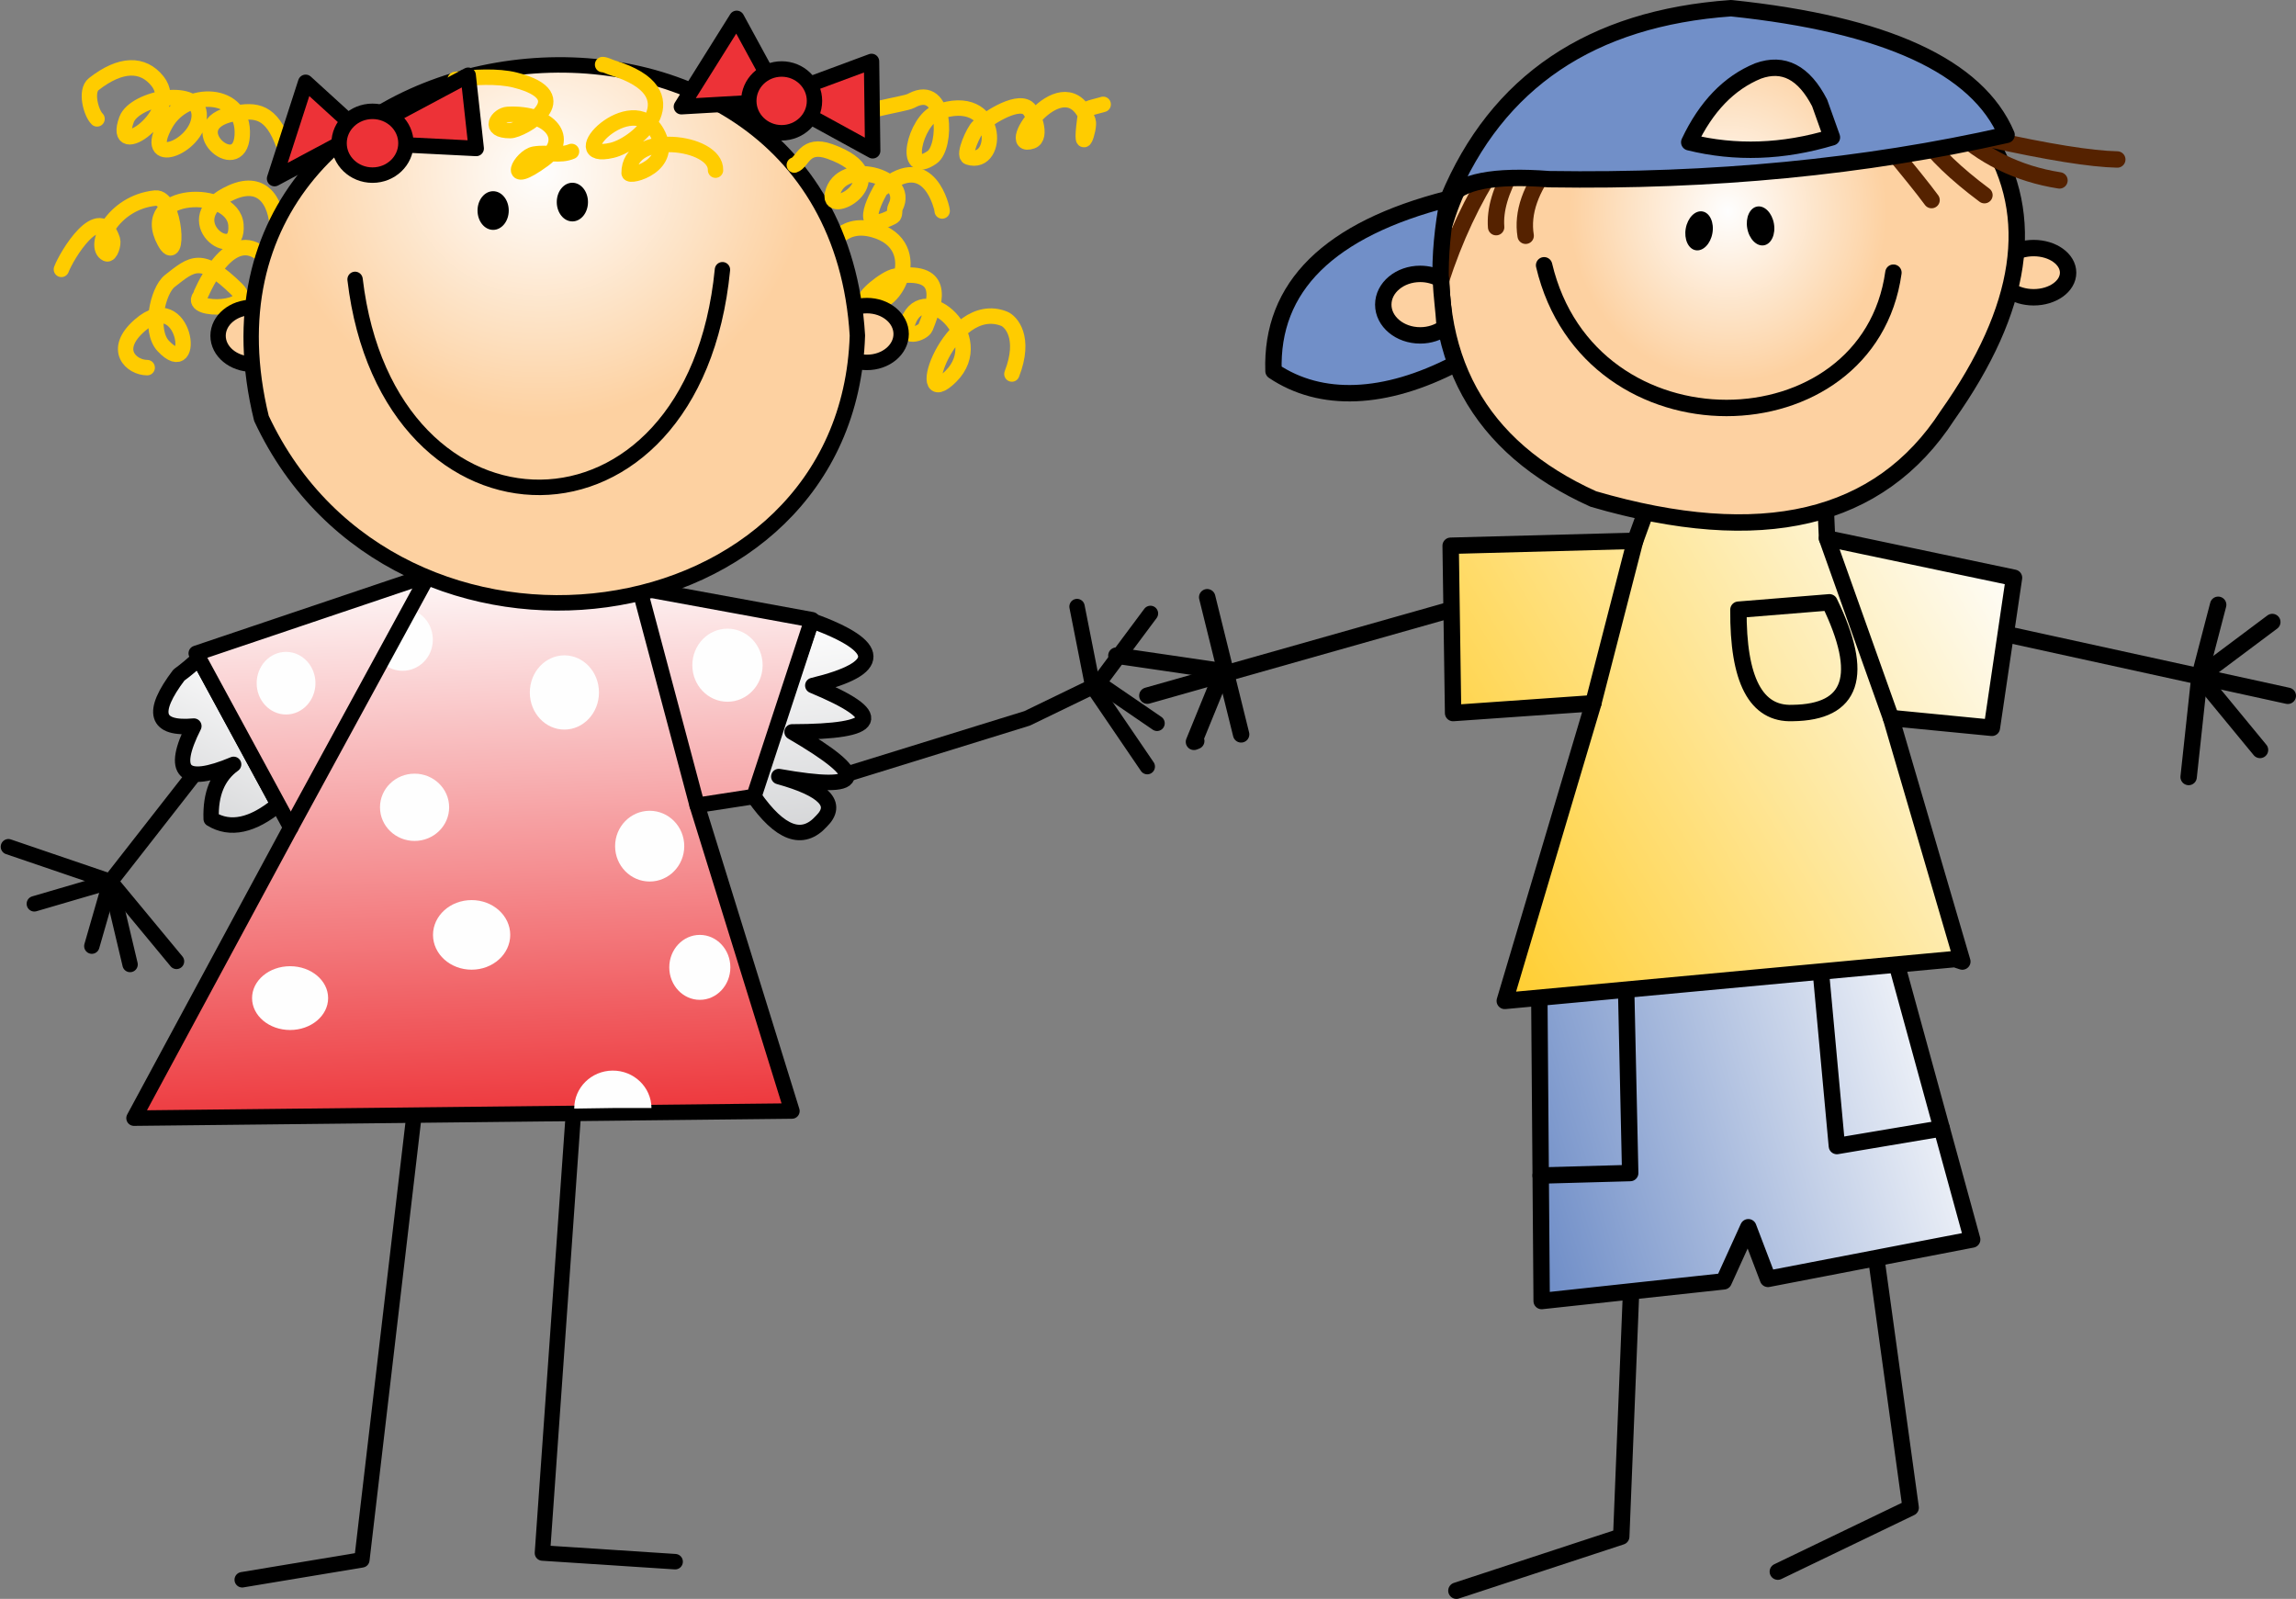<?xml version="1.0" encoding="UTF-8" standalone="no"?>
<svg
   width="700"
   height="487.439"
   style="fill-rule:evenodd"
   viewBox="0 0 1313.235 914.461"
   id="svg2"
   version="1.1"
   sodipodi:docname="Álló kisfiú.svg"
   inkscape:export-filename="../../../../../../../Desktop/Álló kisfiú.webp"
   inkscape:export-xdpi="26.950819"
   inkscape:export-ydpi="26.950819"
   inkscape:version="1.3.2 (091e20e, 2023-11-25)"
   xmlns:inkscape="http://www.inkscape.org/namespaces/inkscape"
   xmlns:sodipodi="http://sodipodi.sourceforge.net/DTD/sodipodi-0.dtd"
   xmlns:xlink="http://www.w3.org/1999/xlink"
   xmlns="http://www.w3.org/2000/svg"
   xmlns:svg="http://www.w3.org/2000/svg">
  <rect x="0" y="0" width="1313.235" height="914.461" fill="#808080" stroke="none"/>
  <sodipodi:namedview
     id="namedview1"
     pagecolor="#ffffff"
     bordercolor="#000000"
     borderopacity="0.25"
     inkscape:showpageshadow="2"
     inkscape:pageopacity="0.0"
     inkscape:pagecheckerboard="0"
     inkscape:deskcolor="#d1d1d1"
     inkscape:zoom="1.0979175"
     inkscape:cx="412.59932"
     inkscape:cy="347.02062"
     inkscape:window-width="1920"
     inkscape:window-height="1147"
     inkscape:window-x="0"
     inkscape:window-y="25"
     inkscape:window-maximized="1"
     inkscape:current-layer="svg2" />
  <defs
     id="defs4">
    <style
       type="text/css"
       id="style6"> .str2 {stroke:#373435;stroke-width:1.329} .str4 {stroke:#373435;stroke-width:3.324} .str1 {stroke:#373435;stroke-width:6.647} .str3 {stroke:#373435;stroke-width:9.971} .str0 {stroke:#A45E4D;stroke-width:13.295} .fil1 {fill:none} .fil5 {fill:#373435} .fil6 {fill:#00A859} .fil0 {fill:#848688} .fil2 {fill:#FDD1A1} .fil7 {fill:url(#id0)} .fil3 {fill:url(#id1)} .fil4 {fill:url(#id2)} </style>
    <style
       id="style3045"
       type="text/css"> .str3 {stroke:#373435;stroke-width:1.391} .str2 {stroke:#373435;stroke-width:3.477} .str0 {stroke:#373435;stroke-width:6.953} .str1 {stroke:#D7CC75;stroke-width:6.953} .str4 {stroke:#373435;stroke-width:10.43} .fil1 {fill:none} .fil8 {fill:#373435} .fil0 {fill:#848688} .fil7 {fill:#ED3237} .fil5 {fill:#FDD1A1} .fil9 {fill:#FEFEFE} .fil3 {fill:url(#id0)} .fil4 {fill:url(#id1)} .fil2 {fill:url(#id2)} .fil6 {fill:url(#id3)} </style>
    <style
       id="style3177"
       type="text/css"> .str1 {stroke:#373435;stroke-width:4.413} .str0 {stroke:#373435;stroke-width:8.826} .fil0 {fill:none} .fil6 {fill:#848688} .fil5 {fill:#8B4F8B} .fil3 {fill:#FDD1A1} .fil2 {fill:url(#id0)} .fil1 {fill:url(#id1)} .fil4 {fill:url(#id2)} </style>
    <radialGradient
       fy="10.145"
       fx="34.618"
       r="5.745"
       cy="10.145"
       cx="34.618"
       gradientUnits="userSpaceOnUse"
       id="id2-1">
      <stop
         id="stop3304"
         style="stop-color:#FEFEFE"
         offset="0" />
      <stop
         id="stop3306"
         style="stop-color:#FDD1A1"
         offset="1" />
    </radialGradient>
    <linearGradient
       y2="26.584"
       x2="42.282"
       y1="43.171"
       x1="14.291"
       gradientUnits="userSpaceOnUse"
       id="id1-5">
      <stop
         id="stop3299"
         style="stop-color:#FFCC29"
         offset="0" />
      <stop
         id="stop3301"
         style="stop-color:#FEFEFE"
         offset="1" />
    </linearGradient>
    <linearGradient
       y2="49.626"
       x2="40.24"
       y1="56.008"
       x1="18.54"
       gradientUnits="userSpaceOnUse"
       id="id0-5">
      <stop
         id="stop3294"
         style="stop-color:#718FC8"
         offset="0" />
      <stop
         id="stop3296"
         style="stop-color:#FEFEFE"
         offset="1" />
    </linearGradient>
    <style
       id="style3291"
       type="text/css"> .str3 {stroke:#373435;stroke-width:0.11} .str1 {stroke:#373435;stroke-width:0.274} .str0 {stroke:#373435;stroke-width:0.549} .str4 {stroke:#A45E4D;stroke-width:0.549} .str2 {stroke:#373435;stroke-width:0.823} .fil1 {fill:none} .fil6 {fill:#373435} .fil7 {fill:#718FC8} .fil0 {fill:#848688} .fil4 {fill:#FDD1A1} .fil2 {fill:url(#id0)} .fil3 {fill:url(#id1)} .fil5 {fill:url(#id2)} </style>
    <style
       id="style3399"
       type="text/css"> .str2 {stroke:#373435;stroke-width:2.262} .str1 {stroke:#373435;stroke-width:5.654} .str0 {stroke:#373435;stroke-width:11.308} .str3 {stroke:#373435;stroke-width:16.962} .fil1 {fill:none} .fil7 {fill:#373435} .fil0 {fill:#848688} .fil4 {fill:#8B4F8B} .fil5 {fill:#CB7246} .fil2 {fill:url(#id0)} .fil3 {fill:url(#id1)} .fil6 {fill:url(#id2)} </style>
    <style
       id="style3498"
       type="text/css"> .str2 {stroke:#373435;stroke-width:0.122} .str0 {stroke:#373435;stroke-width:0.61} .str1 {stroke:#373435;stroke-width:1.219} .fil1 {fill:none} .fil5 {fill:#373435} .fil4 {fill:#727376} .fil0 {fill:#848688} .fil8 {fill:#FEFEFE} .fil3 {fill:url(#id0)} .fil2 {fill:url(#id1)} .fil6 {fill:url(#id2)} .fil7 {fill:url(#id3)} </style>
    <linearGradient
       xlink:href="#id0-5"
       id="linearGradient5571"
       gradientUnits="userSpaceOnUse"
       x1="18.54"
       y1="56.008"
       x2="40.24"
       y2="49.626" />
    <linearGradient
       xlink:href="#id1-5"
       id="linearGradient5573"
       gradientUnits="userSpaceOnUse"
       x1="14.291"
       y1="43.171"
       x2="42.282"
       y2="26.584" />
    <radialGradient
       xlink:href="#id2-1"
       id="radialGradient5591"
       gradientUnits="userSpaceOnUse"
       cx="28.042"
       cy="9.656"
       fx="28.042"
       fy="9.656"
       r="5.745"
       gradientTransform="matrix(15.822,-0.471,0.508,17.051,-106.478,1246.678)" />
    <linearGradient
       xlink:href="#id0-1"
       id="linearGradient5850"
       gradientUnits="userSpaceOnUse"
       gradientTransform="matrix(0.956,0,0,0.956,754.613,125.301)"
       x1="160.331"
       y1="407.458"
       x2="104.969"
       y2="520.586" />
    <linearGradient
       y2="528.037"
       x2="526.079"
       y1="383.466"
       x1="512.088"
       gradientUnits="userSpaceOnUse"
       id="id0-1">
      <stop
         id="stop3048"
         style="stop-color:#FEFEFE"
         offset="0" />
      <stop
         id="stop3050"
         style="stop-color:#D2D3D5"
         offset="1" />
    </linearGradient>
    <linearGradient
       xlink:href="#id0-1"
       id="linearGradient5847"
       gradientUnits="userSpaceOnUse"
       gradientTransform="matrix(0.956,0,0,0.956,754.613,125.301)"
       x1="512.088"
       y1="383.466"
       x2="526.079"
       y2="528.037" />
    <linearGradient
       xlink:href="#id1-7"
       id="linearGradient5841"
       gradientUnits="userSpaceOnUse"
       gradientTransform="matrix(0.956,0,0,0.956,754.613,125.301)"
       x1="304.084"
       y1="711.874"
       x2="291.422"
       y2="344.64" />
    <linearGradient
       y2="344.64"
       x2="291.422"
       y1="711.874"
       x1="304.084"
       gradientUnits="userSpaceOnUse"
       id="id1-7">
      <stop
         id="stop3053"
         style="stop-color:#ED3237"
         offset="0" />
      <stop
         id="stop3055"
         style="stop-color:#FEFEFE"
         offset="1" />
    </linearGradient>
    <radialGradient
       xlink:href="#id3"
       id="radialGradient5904"
       gradientUnits="userSpaceOnUse"
       gradientTransform="matrix(2.004,-0.039,0.036,1.843,393.363,49.032)"
       cx="341.104"
       cy="100.948"
       fx="341.104"
       fy="100.948"
       r="81.222" />
    <radialGradient
       fy="156.604"
       fx="295.342"
       r="81.222"
       cy="156.604"
       cx="295.342"
       gradientUnits="userSpaceOnUse"
       id="id3">
      <stop
         id="stop3059"
         style="stop-color:#FEFEFE"
         offset="0" />
      <stop
         id="stop3061"
         style="stop-color:#FDD1A1"
         offset="1" />
    </radialGradient>
  </defs>
  <g
     id="g6126"
     transform="translate(646.218,-1277.372)"
     style="stroke-width:9.38;stroke-miterlimit:4;stroke-dasharray:none"
     inkscape:export-filename="g6126.svg"
     inkscape:export-xdpi="96"
     inkscape:export-ydpi="96">
    <g
       id="g6094"
       style="stroke-width:9.38;stroke-miterlimit:4;stroke-dasharray:none">
      <path
         transform="matrix(12.118,0,0,12.118,1.828,1278.727)"
         style="fill:none;stroke:#000000;stroke-width:0.774;stroke-linecap:round;stroke-linejoin:round;stroke-miterlimit:4;stroke-dasharray:none;stroke-opacity:1"
         d="M 30.435,74.066 36.705,71.047 34.847,57.578"
         id="_193720296" />
      <path
         transform="matrix(12.118,0,0,12.118,1.828,1278.727)"
         style="fill:none;stroke:#000000;stroke-width:0.774;stroke-linecap:round;stroke-linejoin:round;stroke-miterlimit:4;stroke-dasharray:none;stroke-opacity:1"
         d="m 23.584,58.971 -0.54,13.441 -7.78,2.554"
         id="_193720176" />
      <path
         transform="matrix(12.118,0,0,12.118,1.828,1278.727)"
         style="fill:url(#linearGradient5571);stroke:#000000;stroke-width:0.774;stroke-linecap:round;stroke-linejoin:round;stroke-miterlimit:4;stroke-dasharray:none;stroke-opacity:1"
         d="M 39.608,58.391 35.66,43.993 l -16.488,2.206 0.116,15.095 8.593,-0.929 1.161,-2.554 0.929,2.438 z"
         id="_193719384" />
      <path
         transform="matrix(12.118,0,0,12.118,1.828,1278.727)"
         style="fill:none;stroke:#000000;stroke-width:0.774;stroke-linecap:round;stroke-linejoin:round;stroke-miterlimit:4;stroke-dasharray:none;stroke-opacity:1"
         d="m 38.17,53.146 -4.948,0.833 -0.878,-9.542 0.181,0.601"
         id="_193720104" />
      <path
         d="m 283.632,1831.924 2.57,116.37 -51.224,1.411 v -0.011"
         class="fil1 str1"
         id="_193719840"
         style="fill:none;stroke:#000000;stroke-width:9.38;stroke-linecap:round;stroke-linejoin:round;stroke-miterlimit:4;stroke-dasharray:none;stroke-opacity:1" />
      <path
         style="fill:none;stroke:#000000;stroke-width:9.38;stroke-linecap:round;stroke-linejoin:round;stroke-miterlimit:4;stroke-dasharray:none;stroke-opacity:1"
         d="M 488.816,1637.339 662.328,1675.33"
         id="_193719864" />
      <path
         transform="matrix(12.118,0,0,12.118,1.828,1278.727)"
         style="fill:none;stroke:#000000;stroke-width:0.774;stroke-linecap:round;stroke-linejoin:round;stroke-miterlimit:4;stroke-dasharray:none;stroke-opacity:1"
         d="m 53.774,29.246 -3.436,2.571 2.856,3.467"
         id="_193716432" />
      <path
         transform="matrix(12.118,0,0,12.118,1.828,1278.727)"
         style="fill:none;stroke:#000000;stroke-width:0.774;stroke-linecap:round;stroke-linejoin:round;stroke-miterlimit:4;stroke-dasharray:none;stroke-opacity:1"
         d="m 51.219,28.433 -0.882,3.383 -0.512,4.745"
         id="_193712808" />
      <path
         d="M 182.638,1626.358 10.028,1675.247"
         class="fil1 str0"
         id="_191679848"
         style="fill:none;stroke:#000000;stroke-width:9.38;stroke-linecap:round;stroke-linejoin:round;stroke-miterlimit:4;stroke-dasharray:none;stroke-opacity:1"
         inkscape:label="jobb kar" />
      <path
         style="fill:none;stroke:#000000;stroke-width:9.38;stroke-linecap:round;stroke-linejoin:round;stroke-miterlimit:4;stroke-dasharray:none;stroke-opacity:1"
         d="m -7.688,1652.345 60.866,8.902 -16.493,40.422 1.314,-0.502"
         id="_193711824"
         inkscape:label="jobb kéz 1" />
      <path
         style="fill:none;stroke:#000000;stroke-width:9.38;stroke-linecap:round;stroke-linejoin:round;stroke-miterlimit:4;stroke-dasharray:none;stroke-opacity:1"
         d="m 44.259,1618.954 19.409,78.437"
         id="_189534168"
         inkscape:label="jobb kéz 2" />
      <path
         transform="matrix(12.118,0,0,12.118,1.828,1278.727)"
         style="fill:url(#linearGradient5573);stroke:#000000;stroke-width:0.774;stroke-linecap:round;stroke-linejoin:round;stroke-miterlimit:4;stroke-dasharray:none;stroke-opacity:1"
         d="m 14.992,25.646 8.709,-0.232 0.929,-2.554 8.012,-0.232 0.116,2.671 8.825,1.858 -1.045,7.083 -4.761,-0.464 3.367,11.495 -0.348,-0.116 -21.249,1.974 4.18,-14.05 -6.619,0.464 z"
         id="_193713000" />
      <path
         style="fill:none;stroke:#000000;stroke-width:9.38;stroke-linecap:round;stroke-linejoin:round;stroke-miterlimit:4;stroke-dasharray:none;stroke-opacity:1"
         d="M 265.096,1679.551 289.016,1586.686"
         id="_193057120" />
      <path
         style="fill:none;stroke:#000000;stroke-width:9.38;stroke-linecap:round;stroke-linejoin:round;stroke-miterlimit:4;stroke-dasharray:none;stroke-opacity:1"
         d="m 435.348,1687.993 -36.583,-102.714"
         id="_193712856" />
      <path
         d="m 379.067,1685.178 c 34.373,-0.418 41.409,-21.524 21.105,-63.317 l -52.061,4.221 c -0.302,40.242 10.016,59.94 30.955,59.096 z"
         class="fil1 str0"
         id="_193175736"
         style="fill:none;stroke:#000000;stroke-width:9.38;stroke-linecap:round;stroke-linejoin:round;stroke-miterlimit:4;stroke-dasharray:none;stroke-opacity:1" />
      <path
         transform="matrix(12.118,0,0,12.118,1.828,1278.727)"
         style="fill:#fdd1a1;stroke:#000000;stroke-width:0.774;stroke-linecap:round;stroke-linejoin:round;stroke-miterlimit:4;stroke-dasharray:none;stroke-opacity:1"
         d="m 44.136,12.758 c 0,0.641 -0.728,1.161 -1.626,1.161 -0.898,0 -1.626,-0.52 -1.626,-1.161 0,-0.641 0.728,-1.161 1.626,-1.161 0.898,0 1.626,0.52 1.626,1.161 z"
         id="_193720344" />
      <path
         style="fill:url(#radialGradient5591);fill-rule:evenodd;stroke:#000000;stroke-width:9.38;stroke-linecap:round;stroke-linejoin:round;stroke-miterlimit:4;stroke-dasharray:none;stroke-opacity:1"
         d="m 377.66,1296.836 c 53.586,2.081 91.435,22.064 113.55,59.949 27.57,44.278 19.737,96.991 -23.499,158.141 -38.864,60.011 -106.402,75.958 -202.614,47.84 -65.885,-29.741 -94.388,-81.729 -85.508,-155.963 21.95,-74.924 87.974,-111.579 198.072,-109.966 z"
         class="fil5 str0"
         id="_193716984" />
      <path
         d="m 236.957,1429.098 c 26.104,110.219 185.568,105.998 199.799,4.221"
         class="fil1 str2"
         id="_193715064"
         style="fill:none;stroke:#000000;stroke-width:9.38;stroke-linecap:round;stroke-linejoin:round;stroke-miterlimit:4;stroke-dasharray:none;stroke-opacity:1" />
      <path
         transform="matrix(11.934,-2.104,2.104,11.934,360.775,1406.586)"
         style="fill:#000000;fill-opacity:1;stroke:none;stroke-width:0.774;stroke-miterlimit:4;stroke-dasharray:none"
         d="M 0.639,0 C 0.639,0.513 0.353,0.929 0,0.929 -0.353,0.929 -0.639,0.513 -0.639,0 c 0,-0.513 0.286,-0.929 0.639,-0.929 0.353,0 0.639,0.416 0.639,0.929 z"
         id="_191680928" />
      <path
         transform="matrix(-11.934,-2.104,-2.104,11.934,325.599,1409.399)"
         style="fill:#000000;fill-opacity:1;stroke:none;stroke-width:0.774;stroke-miterlimit:4;stroke-dasharray:none"
         d="M 0.639,0 C 0.639,0.513 0.353,0.929 0,0.929 -0.353,0.929 -0.639,0.513 -0.639,0 c 0,-0.513 0.286,-0.929 0.639,-0.929 0.353,0 0.639,0.416 0.639,0.929 z"
         id="_193711560" />
      <path
         d="m 432.535,1359.449 c 12.809,15.362 21.486,26.149 26.03,32.362"
         class="fil1 str4"
         id="_191679824"
         style="fill:none;stroke:#552200;stroke-width:9.38;stroke-linecap:round;stroke-linejoin:round;stroke-miterlimit:4;stroke-dasharray:none;stroke-opacity:1" />
      <path
         d="m 452.936,1354.524 c 7.536,10.76 19.496,22.251 35.879,34.473"
         class="fil1 str4"
         id="_191679800"
         style="fill:none;stroke:#552200;stroke-width:9.38;stroke-linecap:round;stroke-linejoin:round;stroke-miterlimit:4;stroke-dasharray:none;stroke-opacity:1" />
      <path
         d="m 470.525,1350.303 c 16.918,16.427 37.32,26.511 61.206,30.252"
         class="fil1 str4"
         id="_193716744"
         style="fill:none;stroke:#552200;stroke-width:9.38;stroke-linecap:round;stroke-linejoin:round;stroke-miterlimit:4;stroke-dasharray:none;stroke-opacity:1" />
      <path
         d="m 491.209,1356.785 c 33.899,7.532 58.427,11.468 73.586,11.81"
         class="fil1 str4"
         id="_193720152"
         style="fill:none;stroke:#552200;stroke-width:9.38;stroke-linecap:round;stroke-linejoin:round;stroke-miterlimit:4;stroke-dasharray:none;stroke-opacity:1" />
      <path
         d="m 241.177,1370.002 c -11.983,15.018 -16.908,29.089 -14.774,42.211"
         class="fil1 str4"
         id="_193716096"
         style="fill:none;stroke:#552200;stroke-width:9.38;stroke-linecap:round;stroke-linejoin:round;stroke-miterlimit:4;stroke-dasharray:none;stroke-opacity:1" />
      <path
         d="m 219.368,1373.52 c -7.337,12.693 -10.62,23.949 -9.849,33.769"
         class="fil1 str4"
         id="_193707768"
         style="fill:none;stroke:#552200;stroke-width:9.38;stroke-linecap:round;stroke-linejoin:round;stroke-miterlimit:4;stroke-dasharray:none;stroke-opacity:1" />
      <path
         d="m 187.123,1386.297 c -21.028,18.395 -38.421,36.18 -52.177,53.353"
         class="fil1 str4"
         id="_193716720"
         style="fill:none;stroke:#000000;stroke-width:9.38;stroke-linecap:round;stroke-linejoin:round;stroke-miterlimit:4;stroke-dasharray:none;stroke-opacity:1" />
      <path
         d="m 208.815,1372.113 c -12.732,19.469 -23.081,41.54 -31.043,66.213"
         class="fil1 str4"
         id="_193716768"
         style="fill:none;stroke:#552200;stroke-width:9.38;stroke-linecap:round;stroke-linejoin:round;stroke-miterlimit:4;stroke-dasharray:none;stroke-opacity:1" />
      <path
         d="m 239.77,1379.851 c 93.386,1.442 180.623,-7 261.709,-25.327 -16.61,-39.108 -69.14,-63.262 -157.59,-72.462 -79.956,5.638 -133.892,41.987 -161.809,109.046 -68.201,17.438 -101.501,50.269 -99.899,98.492 27.062,18.202 63.758,16.795 104.233,-4.221 -10.905,-30.247 -10.538,-61.879 -4.334,-94.271 6.992,-9.928 26.222,-13.68 57.688,-11.257 z m 161.809,-23.919 c -28.032,8.409 -55.235,9.347 -81.608,2.814 9.64,-20.407 22.772,-34.009 39.397,-40.804 14.483,-5.227 26.208,0.871 35.176,18.292 4.69,13.132 7.035,19.698 7.035,19.698 z"
         class="fil7 str0"
         id="_191680448"
         style="fill:#718fc8;fill-rule:evenodd;stroke:#000000;stroke-width:9.38;stroke-linecap:round;stroke-linejoin:round;stroke-miterlimit:4;stroke-dasharray:none;stroke-opacity:1" />
      <path
         d="m 166.073,1469.196 c 5.414,0 10.351,-1.699 14.086,-4.491 -0.858,-12.345 -1.73,-16.517 -2.305,-27.691 -3.364,-1.89 -7.419,-2.993 -11.782,-2.993 -11.656,0 -21.105,7.875 -21.105,17.588 0,9.713 9.449,17.588 21.105,17.588 z"
         class="fil4 str0"
         id="_193174392"
         style="fill:#fdd1a1;fill-rule:evenodd;stroke:#000000;stroke-width:9.38;stroke-linecap:round;stroke-linejoin:round;stroke-miterlimit:4;stroke-dasharray:none;stroke-opacity:1" />
    </g>
  </g>
  <g
     id="g5906"
     transform="matrix(0.937,0,0,0.943,-703.267,-110.744)"
     style="fill-rule:evenodd;stroke-width:9.38;stroke-miterlimit:4;stroke-dasharray:none"
     inkscape:label="g5906">
    <g
       id="g5861"
       style="stroke-width:9.38;stroke-miterlimit:4;stroke-dasharray:none">
      <path
         style="fill:none;stroke:#000000;stroke-width:9.38;stroke-linecap:round;stroke-linejoin:round;stroke-miterlimit:4;stroke-dasharray:none;stroke-opacity:1"
         d="m 1003.288,793.777 -31.83,269.739 -73.06,12.071"
         id="_193717368" />
      <path
         style="fill:none;stroke:#000000;stroke-width:9.38;stroke-linecap:round;stroke-linejoin:round;stroke-miterlimit:4;stroke-dasharray:none;stroke-opacity:1"
         d="m 1100.565,792.731 -18.918,266.633 81.052,5.254"
         id="_193717464" />
      <path
         d="m 1368.226,344.269 c 8.681,-22.231 -0.632,-31.926 -4.776,-33.539 -33.287,-12.953 -57.062,59.181 -32.508,35.003 23.922,-23.557 -16.147,-59.317 -25.967,-33.476 -4.63,12.184 9.075,7.354 10.524,3.807 7.591,-18.572 11.066,-35.388 -18.407,-31.116 -6.007,0.871 -21.26,13.42 -17.927,15.166 16.493,8.643 38.787,-33.889 4.705,-43.307 -20.891,-5.773 -25.637,12.107 -37.023,16.295"
         class="fil1 str1"
         id="_193718376"
         style="fill:none;stroke:#ffcc00;stroke-width:9.38;stroke-linecap:round;stroke-linejoin:round;stroke-miterlimit:4;stroke-dasharray:none;stroke-opacity:1" />
      <path
         style="fill:none;stroke:#000000;stroke-width:9.38;stroke-linecap:round;stroke-linejoin:round;stroke-miterlimit:4;stroke-dasharray:none;stroke-opacity:1"
         d="M 875.377,579.106 817.956,652.102 806.601,691.256"
         id="_193719624" />
      <path
         style="fill:none;stroke:#000000;stroke-width:9.38;stroke-linecap:round;stroke-linejoin:round;stroke-miterlimit:4;stroke-dasharray:none;stroke-opacity:1"
         d="m 755.679,631.007 62.277,21.095 40.343,48.409"
         id="_193719528" />
      <path
         style="fill:none;stroke:#000000;stroke-width:9.38;stroke-linecap:round;stroke-linejoin:round;stroke-miterlimit:4;stroke-dasharray:none;stroke-opacity:1"
         d="M 829.957,702.39 817.956,652.102 771.502,665.61"
         id="_193719432" />
      <path
         style="fill:none;stroke:#000000;stroke-width:9.38;stroke-linecap:round;stroke-linejoin:round;stroke-miterlimit:4;stroke-dasharray:none;stroke-opacity:1"
         d="m 1254.646,590.929 122.906,-37.799 42.511,-20.448"
         id="_193719288"
         inkscape:label="Bal kar" />
      <path
         style="fill:none;stroke:#000000;stroke-width:9.38;stroke-linecap:round;stroke-linejoin:round;stroke-miterlimit:4;stroke-dasharray:none;stroke-opacity:1"
         d="m 1452.813,489.512 -31.723,42.298 35.745,24.309"
         id="_193719096"
         inkscape:label="Bal kéz 1" />
      <path
         style="fill:url(#linearGradient5850);fill-rule:evenodd;stroke:#000000;stroke-width:9.38;stroke-linecap:round;stroke-linejoin:round;stroke-miterlimit:4;stroke-dasharray:none;stroke-opacity:1"
         d="m 871.95,516.702 48.472,88.683 c -15.692,12.863 -29.35,15.772 -40.974,8.727 -0.534,-15.156 4.038,-26.178 13.719,-33.066 -30.528,12.741 -38.619,5.003 -24.272,-23.216 -23.403,2.107 -26.452,-8.212 -9.146,-30.955 4.337,-3.144 8.404,-6.534 12.201,-10.173 z"
         class="fil2 str0"
         id="_193718952" />
      <path
         style="fill:url(#linearGradient5847);fill-rule:evenodd;stroke:#000000;stroke-width:9.38;stroke-linecap:round;stroke-linejoin:round;stroke-miterlimit:4;stroke-dasharray:none;stroke-opacity:1"
         d="m 1210.766,600.545 c -0.905,-4.545 -0.31,-1.539 -0.31,-1.911 l 35.471,-104.822 c 43.918,15.867 44.172,28.998 0.76,39.394 45.217,18.676 40.996,28.056 -12.663,28.141 47.314,27.372 44.617,36.401 -8.091,27.086 27.959,7.704 36.635,16.732 26.03,27.086 -11.533,12.713 -25.266,7.722 -41.198,-14.973 z"
         class="fil3 str0"
         id="_193718856" />
      <path
         d="m 840.403,340.411 c -9.542,0 -21.723,-10.752 -4.513,-25.679 27.956,-24.248 35.333,34.684 14.332,12.553 -8.713,-9.182 -3.593,-33.495 3.971,-39.406 13.683,-10.693 19.189,-16.069 40.884,4.983 12.996,12.611 -29.582,14.06 -22.535,4.513 0.066,-0.089 16.635,-41.974 37.159,-26.201 1.393,1.07 9.67,4.575 10.904,6.975"
         class="fil1 str1"
         id="_193718760"
         style="fill:none;stroke:#ffcc00;stroke-width:9.38;stroke-linecap:round;stroke-linejoin:round;stroke-miterlimit:4;stroke-dasharray:none;stroke-opacity:1" />
      <path
         d="m 788.023,280.813 c 2.95,-7.919 23.277,-42.107 31.216,-17.94 0.83,2.527 -1.349,9.54 -3.658,8.442 -8.74,-4.157 3.441,-31.122 29.779,-33.739 12.579,-1.25 14.944,43.368 5.628,26.352 -17.016,-31.08 41.726,-32.899 43.589,-10.111 2.099,25.68 -39.478,-3.419 -2.553,-19.699 20.018,-8.826 28.566,7.348 27.909,26.644 -0.062,1.821 0,9.252 0,11.608"
         class="fil1 str1"
         id="_193718664"
         style="fill:none;stroke:#ffcc00;stroke-width:9.38;stroke-linecap:round;stroke-linejoin:round;stroke-miterlimit:4;stroke-dasharray:none;stroke-opacity:1" />
      <path
         d="m 1423.971,180.74 -0.905,0.261 c -4.811,1.389 -9.346,1.95 -9.648,3.96 -4.857,32.267 2.811,9.84 1.346,5.89 -13.893,-37.469 -53.638,18.724 -34.322,12.17 6.735,-2.285 0.828,-17.715 -2.613,-20.11 -7.49,-5.213 -25.907,7.596 -30.071,11.347 -2.92,2.631 -9.521,17.339 -6.071,18.463 19.49,6.348 19.513,-41.23 -19.286,-27.116 -13.279,4.83 -21.599,40.219 -2.844,27.207 9.004,-6.247 8.944,-45.418 -12.162,-34.563 l -0.743,0.382 c -4.51,2.319 -34.377,5.742 -36.051,11.959"
         class="fil1 str1"
         id="_193718568"
         style="fill:none;stroke:#ffcc00;stroke-width:9.38;stroke-linecap:round;stroke-linejoin:round;stroke-miterlimit:4;stroke-dasharray:none;stroke-opacity:1" />
      <path
         style="fill:url(#linearGradient5841);stroke:#000000;stroke-width:9.38;stroke-linecap:round;stroke-linejoin:round;stroke-miterlimit:4;stroke-dasharray:none;stroke-opacity:1"
         d="m 1091.276,465.066 154.947,28.234 -35.457,107.245 -34.677,5.31 57.9,185.441 -401.653,4.32 95.726,-176.255 -57.751,-105.659 141.791,-47.519 z"
         id="_193718280" />
      <path
         d="m 984.26,519.71 c 3.233,2.85 7.44,4.573 12.042,4.573 10.196,0 18.492,-8.389 18.463,-18.901 -0.023,-8.21 -5.118,-15.279 -12.153,-17.861 -2.288,4.084 -7.926,16.22 -18.351,32.189 z"
         class="fil9"
         id="_193715376"
         style="fill:#fefefe;fill-rule:evenodd;stroke:none;stroke-width:9.38;stroke-miterlimit:4;stroke-dasharray:none" />
      <path
         style="fill:none;stroke:#000000;stroke-width:9.38;stroke-linecap:round;stroke-linejoin:round;stroke-miterlimit:4;stroke-dasharray:none;stroke-opacity:1"
         d="M 928.062,619.363 1011.807,466.697"
         id="_193718184" />
      <path
         style="fill:#fdd1a1;stroke:#000000;stroke-width:9.38;stroke-linecap:round;stroke-linejoin:round;stroke-miterlimit:4;stroke-dasharray:none;stroke-opacity:1"
         d="m 925.439,321.092 c 0,9.511 -9.351,17.222 -20.886,17.222 -11.535,0 -20.886,-7.711 -20.886,-17.222 0,-9.511 9.351,-17.222 20.886,-17.222 11.535,0 20.886,7.711 20.886,17.222 z"
         id="_193718088" />
      <path
         style="fill:#fdd1a1;stroke:#000000;stroke-width:9.38;stroke-linecap:round;stroke-linejoin:round;stroke-miterlimit:4;stroke-dasharray:none;stroke-opacity:1"
         d="m 1300.633,320.024 c 0,9.511 -9.351,17.222 -20.886,17.222 -11.535,0 -20.886,-7.711 -20.886,-17.222 0,-9.511 9.351,-17.222 20.886,-17.222 11.535,0 20.886,7.711 20.886,17.222 z"
         id="_193717992" />
      <path
         d="M 910.135,371.186 C 848.658,121.231 1258.86,71.216 1273.923,320.928 1268.014,507.418 991.798,544.819 910.135,371.186 Z"
         class="fil6 str0"
         id="_193717896"
         style="fill:url(#radialGradient5904);fill-rule:evenodd;stroke:#000000;stroke-width:9.38;stroke-linecap:round;stroke-linejoin:round;stroke-miterlimit:4;stroke-dasharray:none;stroke-opacity:1" />
      <path
         style="fill:#ed3237;stroke:#000000;stroke-width:9.38;stroke-linecap:round;stroke-linejoin:round;stroke-miterlimit:4;stroke-dasharray:none;stroke-opacity:1"
         d="m 1215.728,179.333 -49.247,2.814 33.769,-53.571 27.438,50.054 55.578,30.251 -0.704,-54.171 z"
         id="_193717752" />
      <path
         style="fill:#000000;fill-opacity:1;stroke:none;stroke-width:9.38;stroke-miterlimit:4;stroke-dasharray:none"
         d="m 1109.469,240.005 c 0,6.476 -4.265,11.725 -9.527,11.725 -5.261,0 -9.527,-5.25 -9.527,-11.725 0,-6.476 4.265,-11.725 9.527,-11.725 5.261,0 9.527,5.25 9.527,11.725 z"
         id="_193717680" />
      <path
         style="fill:#000000;fill-opacity:1;stroke:none;stroke-width:9.38;stroke-miterlimit:4;stroke-dasharray:none"
         d="m 1061.101,245.135 c 0,6.476 -4.265,11.725 -9.527,11.725 -5.261,0 -9.527,-5.25 -9.527,-11.725 0,-6.476 4.265,-11.725 9.527,-11.725 5.261,0 9.527,5.25 9.527,11.725 z"
         id="_193717656" />
      <path
         d="m 1191.548,281.044 c -17.294,175.871 -204.17,174.162 -224.251,5.863"
         class="fil1 str4"
         id="_193717560"
         style="fill:none;stroke:#000000;stroke-width:9.38;stroke-linecap:round;stroke-linejoin:round;stroke-miterlimit:4;stroke-dasharray:none;stroke-opacity:1" />
      <path
         style="fill:none;stroke:#000000;stroke-width:9.38;stroke-linecap:round;stroke-linejoin:round;stroke-miterlimit:4;stroke-dasharray:none;stroke-opacity:1"
         d="m 1141.785,477.841 34.305,128.014"
         id="_193717272" />
      <path
         style="fill:#ed3237;stroke:#000000;stroke-width:9.38;stroke-linecap:round;stroke-linejoin:round;stroke-miterlimit:4;stroke-dasharray:none;stroke-opacity:1"
         d="m 1247.737,178.63 c 0,10.685 -8.977,19.347 -20.05,19.347 -11.073,0 -20.05,-8.662 -20.05,-19.347 0,-10.685 8.977,-19.347 20.05,-19.347 11.073,0 20.05,8.662 20.05,19.347 z"
         id="_193716816" />
      <path
         d="m 809.796,189.534 c -3.731,-3.615 -7.281,-16.973 -2.05,-21.045 16.532,-12.869 30.086,-12.841 38.955,-1.819 15.397,19.133 -28.76,50.081 -18.905,23.307 4.891,-13.287 45.405,-21.046 44.352,-1.849 -1.041,18.987 -36.04,31.783 -20.492,4.382 12.214,-21.525 48.475,-20.351 46.754,7.136 -1.661,26.528 -39.493,-6.447 -5.438,-13.247 14.057,-2.807 23.282,-1.651 30.761,19.065 0.128,0.947 0.071,0.634 0.462,1.684"
         class="fil1 str1"
         id="_193705464"
         style="fill:none;stroke:#ffcc00;stroke-width:9.38;stroke-linecap:round;stroke-linejoin:round;stroke-miterlimit:4;stroke-dasharray:none;stroke-opacity:1" />
      <path
         d="m 1187.327,220.627 c 0.59,-17.687 -52.968,-24.317 -52.764,1.759 0.023,3 28.402,-4.357 17.005,-24.533 -15.473,-27.39 -59.298,18.084 -27.447,10.754 16.199,-3.728 50.537,-34.862 0.312,-50.061 -2.025,-0.613 -4.109,-1.845 -6.051,-1.939"
         class="fil1 str1"
         id="_193716600"
         style="fill:none;stroke:#ffcc00;stroke-width:9.38;stroke-linecap:round;stroke-linejoin:round;stroke-miterlimit:4;stroke-dasharray:none;stroke-opacity:1" />
      <path
         d="m 1099.433,209.305 c -7.204,2.984 -14.419,0.211 -22.79,1.613 -8.177,1.369 -19.091,21.367 5.764,3.281 16.859,-12.267 4.277,-28.732 -21.929,-27.377 -5.951,0.308 -12.975,9.82 1.577,9.82 7.064,0 43.222,-20.52 2.874,-30.664 -10.486,-2.636 -25.908,-1.834 -36.553,-0.291"
         class="fil1 str1"
         id="_193704960"
         style="fill:none;stroke:#ffcc00;stroke-width:9.38;stroke-linecap:round;stroke-linejoin:round;stroke-miterlimit:4;stroke-dasharray:none;stroke-opacity:1" />
      <path
         style="fill:#fefefe;stroke:none;stroke-width:9.38;stroke-miterlimit:4;stroke-dasharray:none"
         d="m 1024.721,607.075 c 0,11.268 -9.449,20.402 -21.106,20.402 -11.656,0 -21.106,-9.134 -21.106,-20.402 0,-11.268 9.449,-20.402 21.106,-20.402 11.656,0 21.106,9.134 21.106,20.402 z"
         id="_193712232" />
      <path
         style="fill:#fefefe;stroke:none;stroke-width:9.38;stroke-miterlimit:4;stroke-dasharray:none"
         d="m 1116.178,537.426 c 0,12.433 -9.449,22.512 -21.106,22.512 -11.656,0 -21.106,-10.079 -21.106,-22.512 0,-12.433 9.449,-22.512 21.106,-22.512 11.656,0 21.106,10.079 21.106,22.512 z"
         id="_193711392" />
      <path
         style="fill:#fefefe;stroke:none;stroke-width:9.38;stroke-miterlimit:4;stroke-dasharray:none"
         d="m 1216.078,520.893 c 0,12.239 -9.607,22.161 -21.457,22.161 -11.851,0 -21.457,-9.922 -21.457,-22.161 0,-12.239 9.607,-22.161 21.457,-22.161 11.851,0 21.457,9.922 21.457,22.161 z"
         id="_193712760" />
      <path
         style="fill:#fefefe;stroke:none;stroke-width:9.38;stroke-miterlimit:4;stroke-dasharray:none"
         d="m 943.11,531.799 c 0,10.491 -8.032,18.995 -17.939,18.995 -9.908,0 -17.939,-8.504 -17.939,-18.995 0,-10.491 8.032,-18.995 17.939,-18.995 9.908,0 17.939,8.504 17.939,18.995 z"
         id="_193716888" />
      <path
         style="fill:#fefefe;stroke:none;stroke-width:9.38;stroke-miterlimit:4;stroke-dasharray:none"
         d="m 1168.238,630.643 c 0,11.851 -9.449,21.457 -21.106,21.457 -11.656,0 -21.106,-9.607 -21.106,-21.457 0,-11.851 9.449,-21.457 21.106,-21.457 11.656,0 21.106,9.607 21.106,21.457 z"
         id="_193713408" />
      <path
         style="fill:#fefefe;stroke:none;stroke-width:9.38;stroke-miterlimit:4;stroke-dasharray:none"
         d="m 1062.007,684.462 c 0,11.656 -10.552,21.106 -23.568,21.106 -13.016,0 -23.568,-9.449 -23.568,-21.106 0,-11.656 10.552,-21.106 23.568,-21.106 13.016,0 23.568,9.449 23.568,21.106 z"
         id="_193706712" />
      <path
         style="fill:#fefefe;stroke:none;stroke-width:9.38;stroke-miterlimit:4;stroke-dasharray:none"
         d="m 950.85,722.805 c 0,10.685 -10.394,19.347 -23.216,19.347 -12.822,0 -23.216,-8.662 -23.216,-19.347 0,-10.685 10.394,-19.347 23.216,-19.347 12.822,0 23.216,8.662 23.216,19.347 z"
         id="_193711944" />
      <path
         d="m 1124.477,766.77 c 13.016,-0.101 23.647,10.054 23.745,22.681 -17.59,-0.07 -30.427,0.029 -47.134,0.366 -0.098,-12.627 10.374,-22.946 23.39,-23.047 z"
         class="fil9"
         id="_193715040"
         style="fill:#fefefe;fill-rule:evenodd;stroke:none;stroke-width:9.38;stroke-miterlimit:4;stroke-dasharray:none" />
      <path
         style="fill:#ed3237;stroke:#000000;stroke-width:9.38;stroke-linecap:round;stroke-linejoin:round;stroke-miterlimit:4;stroke-dasharray:none;stroke-opacity:1"
         d="m 918.137,225.765 18.996,-58.392 40.804,36.935 63.317,3.165 -4.912,-44.396 z"
         id="_193710720" />
      <path
         style="fill:#ed3237;stroke:#000000;stroke-width:9.38;stroke-linecap:round;stroke-linejoin:round;stroke-miterlimit:4;stroke-dasharray:none;stroke-opacity:1"
         d="m 998.339,204.308 c 0,10.685 -9.134,19.347 -20.402,19.347 -11.268,0 -20.402,-8.662 -20.402,-19.347 0,-10.685 9.134,-19.347 20.402,-19.347 11.268,0 20.402,8.662 20.402,19.347 z"
         id="_193717008" />
      <path
         d="m 1325.672,245.397 c 0.232,-0.773 -7.665,-37.607 -35.983,-14.104 -0.863,0.717 -0.279,0.277 -1.256,0.594 0,10e-6 -18.217,30.002 7.031,16.953 1.794,-0.927 0.738,-3.955 1.687,-5.748 10.132,-19.147 -33.718,-30.095 -38.485,-7.904 -3.204,14.916 42.156,-10.426 -1.624,-25.904 -15.467,-5.469 -16.433,6.589 -21.634,8.263"
         class="fil1 str1"
         id="_193718472"
         style="fill:none;stroke:#ffcc00;stroke-width:9.38;stroke-linecap:round;stroke-linejoin:round;stroke-miterlimit:4;stroke-dasharray:none;stroke-opacity:1" />
      <path
         style="fill:none;fill-rule:evenodd;stroke:#000000;stroke-width:9.38;stroke-linecap:round;stroke-linejoin:round;stroke-miterlimit:4;stroke-dasharray:none;stroke-opacity:1"
         d="m 1450.877,582.388 -33.217,-48.455 -9.662,-48.587"
         id="_193719192"
         inkscape:label="Bal kéz" />
      <path
         style="fill-rule:evenodd;stroke-width:9.38;stroke-miterlimit:4;stroke-dasharray:none;fill:#fefefe;stroke:none"
         d="m 1196.38,704.161 c 0,10.879 -8.347,19.698 -18.643,19.698 -10.296,0 -18.643,-8.819 -18.643,-19.698 0,-10.879 8.347,-19.698 18.643,-19.698 10.296,0 18.643,8.819 18.643,19.698 z"
         id="_193716456"
         transform="translate(5.5142287e-6)" />
    </g>
  </g>
</svg>

